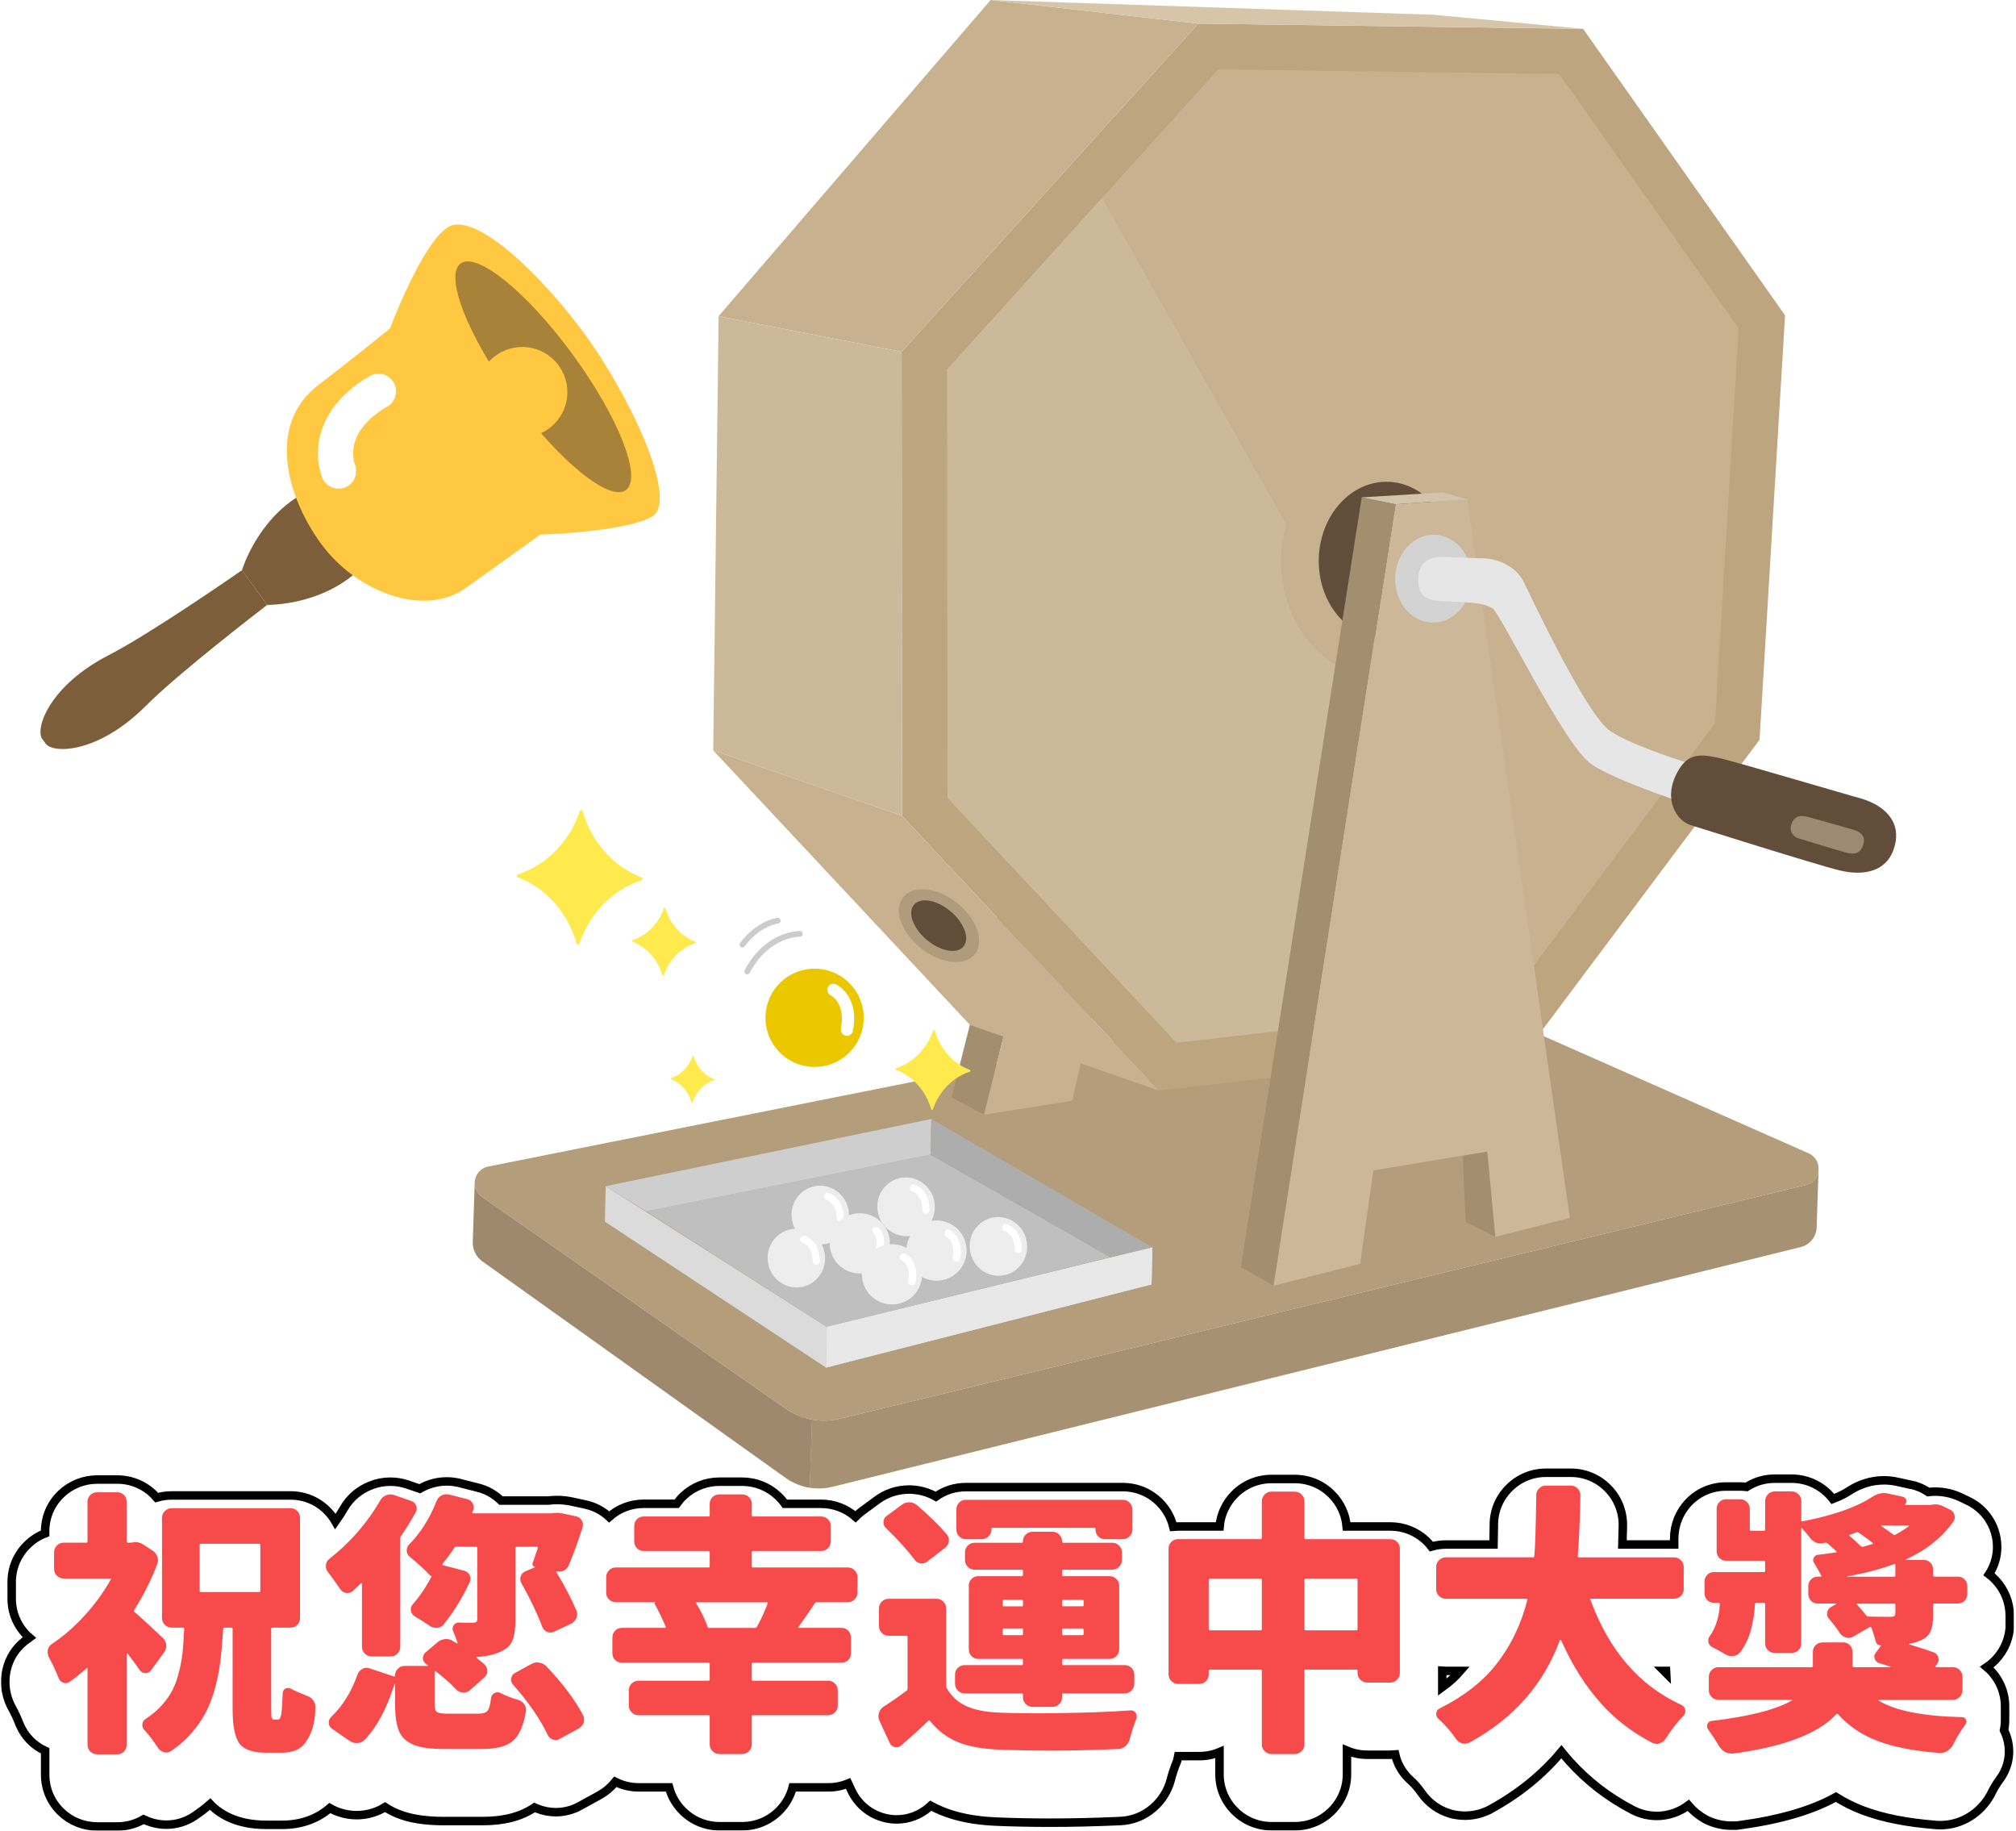 <svg width="706" height="641" viewBox="0 0 706 641" fill="none" xmlns="http://www.w3.org/2000/svg">
<g clip-path="url(#clip0_3238_1865)">
<path d="M632.387 414.88L294.067 496.73C287.527 498.31 280.627 497.01 275.107 493.17L168.757 419.01C164.507 416.05 165.887 409.44 170.967 408.42L489.507 344.86C494.257 343.91 499.177 344.46 503.597 346.41L633.367 403.78C638.507 406.05 637.837 413.55 632.377 414.87L632.387 414.88Z" fill="#B39D7B"/>
<path d="M636.827 409.91C636.547 412.15 635.027 414.24 632.377 414.88L294.057 496.73C290.847 497.51 287.537 497.59 284.357 497.01L283.557 520.86C286.197 521.29 288.927 521.19 291.577 520.53L630.657 436.59C633.817 435.81 636.077 433.02 636.187 429.76L636.847 409.89H636.817L636.827 409.91Z" fill="#A69172"/>
<path d="M282.597 496.61C281.357 496.28 280.137 495.86 278.957 495.33C278.837 495.28 278.727 495.23 278.607 495.17C278.407 495.08 278.217 494.98 278.017 494.89C277.857 494.81 277.697 494.73 277.527 494.64C277.367 494.55 277.197 494.47 277.037 494.38C276.837 494.27 276.637 494.15 276.437 494.03C276.317 493.96 276.187 493.88 276.067 493.81C275.737 493.61 275.417 493.4 275.107 493.17L168.757 419.01C168.577 418.89 168.417 418.76 168.257 418.62C168.217 418.59 168.177 418.55 168.137 418.52C167.987 418.38 167.847 418.25 167.717 418.1C167.587 417.95 167.457 417.8 167.347 417.64C167.317 417.6 167.297 417.56 167.267 417.53C167.157 417.37 167.057 417.21 166.967 417.05C166.877 416.88 166.797 416.71 166.717 416.53C166.697 416.49 166.687 416.45 166.667 416.42C166.597 416.25 166.537 416.07 166.477 415.89C166.427 415.71 166.387 415.52 166.347 415.34C166.347 415.3 166.337 415.27 166.327 415.23C166.297 415.05 166.267 414.86 166.257 414.68L166.227 414.66L165.557 434.79C165.467 437.5 166.737 440.07 168.947 441.64L275.107 517.42C277.657 519.24 280.567 520.41 283.587 520.9L284.387 497.05L282.617 496.65L282.597 496.61Z" fill="#9E896C"/>
<path d="M289.487 464.51L212.097 415.29L211.827 427.71L289.267 478.81L289.577 464.49L289.487 464.51Z" fill="#DBDBDB"/>
<path d="M289.577 464.49L289.267 478.81L403.267 449.68L403.577 436.69L289.577 464.49Z" fill="#DBDBDB"/>
<path d="M289.577 464.49L289.267 478.81L403.267 449.68L403.577 436.69L289.577 464.49Z" fill="#E8E8E8"/>
<path d="M388.857 440.15L325.897 404.25L226.237 424.1L289.487 464.51L388.857 440.15Z" fill="#BFBFBF"/>
<path d="M212.097 415.29L226.237 424.1L325.897 404.25L326.167 391.76L212.097 415.29Z" fill="#CECECE"/>
<path d="M326.167 391.76L325.897 404.25L388.857 440.15L403.577 436.69L326.167 391.76Z" fill="#ADADAD"/>
<path d="M412.327 119.15L400.747 115.67L333.257 384.21L344.607 390.26L412.327 119.15Z" fill="#A38E6D"/>
<path d="M423.727 347.75L423.807 377.74L450.387 373.54L437.517 119.73L412.327 119.15L344.607 390.26L375.497 385.38L383.357 350.72L423.727 347.75Z" fill="#C7B18E"/>
<path d="M523.677 433.02L513.327 427.83L512.227 404.59L520.867 403.15L523.677 433.02Z" fill="#A38E6D"/>
<path d="M423.807 377.74L413.737 373.66L414.987 348.39L423.727 347.75L423.807 377.74Z" stroke="black" stroke-width="0.53" stroke-miterlimit="10"/>
<path d="M554.417 10.11L419.637 8.27L315.737 123.18L315.887 285.63L405.847 381.8L535.337 367.01L616.187 259.02L625.127 110.41L554.417 10.11Z" fill="#BDA580"/>
<path d="M419.637 8.27L346.917 0L251.657 110.69L315.737 123.18L419.637 8.27Z" fill="#C7B18E"/>
<path d="M251.657 110.69L315.737 123.18L315.887 285.63L249.767 262.72L251.657 110.69Z" fill="#CCB999"/>
<path d="M315.887 285.63L405.847 381.8L339.727 358.89L249.767 262.72L315.887 285.63Z" fill="#C7B18E"/>
<path d="M346.917 0L502.267 5.18L554.417 10.11L419.637 8.27L346.917 0Z" fill="#D6C5A9"/>
<path d="M319.407 329.03C313.277 322.11 313.277 314.32 319.267 311.98C324.927 309.77 333.657 313.39 338.907 319.78C343.997 325.99 344.277 332.99 339.447 335.7C334.347 338.56 325.337 335.72 319.407 329.02V329.03Z" fill="#B09C7D"/>
<path d="M322.517 327.07C318.307 322.3 317.877 317 321.817 315.57C325.747 314.14 332.117 317.24 335.827 322.15C339.287 326.74 339.147 331.28 335.707 332.57C332.257 333.86 326.447 331.52 322.517 327.06V327.07Z" fill="#614D3A"/>
<path d="M600.577 253.3L608.897 115.02L546.077 25.91L426.617 24.28L385.977 69.22L537.437 337.64L600.577 253.3Z" fill="#C7B18E"/>
<path d="M385.977 69.22L331.657 129.3L331.797 279.34L411.997 365.07L526.717 351.97L537.437 337.64L385.977 69.22Z" fill="#CCB999"/>
<path d="M518.699 197.241C519.454 174.615 504.395 155.751 485.065 155.106C465.735 154.462 449.453 172.281 448.698 194.906C447.944 217.532 463.002 236.396 482.333 237.041C501.663 237.685 517.945 219.866 518.699 197.241Z" fill="#C7B18E"/>
<path d="M508.739 196.908C509.244 181.751 499.157 169.113 486.207 168.681C473.258 168.249 462.35 180.187 461.845 195.344C461.339 210.501 471.427 223.139 484.377 223.571C497.326 224.003 508.233 212.065 508.739 196.908Z" fill="#614D3A"/>
<path d="M488.717 176.54L476.867 174.13L434.557 443.59L446.007 450.14L488.717 176.54Z" fill="#A38E6D"/>
<path d="M476.867 174.13L505.257 172.39L513.857 174.83L488.717 176.54L476.867 174.13Z" fill="#D3C4AD"/>
<path d="M520.867 403.15L523.677 433.02L549.767 426.41L513.857 174.83L488.717 176.54L446.007 450.14L476.327 442.47L480.937 409.78L520.867 403.15Z" fill="#CCB899"/>
<path d="M492.417 202.28C492.627 195.87 497.087 190.81 502.367 190.99C507.647 191.17 511.757 196.51 511.547 202.92C511.337 209.33 506.877 214.39 501.597 214.21C496.317 214.03 492.207 208.69 492.417 202.28Z" fill="#ADADAD"/>
<path d="M515.326 203.047C515.61 194.552 509.857 187.466 502.477 187.22C495.097 186.974 488.885 193.661 488.601 202.156C488.318 210.651 494.071 217.737 501.451 217.983C508.831 218.229 515.043 211.542 515.326 203.047Z" fill="#D3D3D3"/>
<path d="M496.697 202.36C496.807 198.98 498.527 194.78 505.087 195C511.647 195.22 513.267 195.27 519.727 195.49C526.187 195.71 531.577 199.59 533.547 203.59C535.517 207.59 555.117 249.43 563.477 255.61C571.837 261.79 599.707 269.76 599.707 269.76L595.497 283.04C595.497 283.04 565.497 273.57 557.017 267.34C547.387 260.27 525.567 214.67 522.547 212.89C519.807 211.27 515.907 210.89 508.107 210.63C500.307 210.37 496.447 209.83 496.697 202.36Z" fill="#E6E6E6"/>
<path d="M587.447 270.29C591.127 263.55 595.467 263.87 602.697 265.54C608.287 266.83 649.017 278.9 651.687 279.53C661.947 282.63 666.197 289.47 662.967 297.89C660.387 304.61 653.417 306.95 644.167 304.72C636.247 302.81 594.437 289.62 592.007 288.86C587.347 287.4 582.117 280.05 587.447 270.28V270.29Z" fill="#614D3A"/>
<path d="M627.757 287.61C628.967 285.47 630.747 285.47 633.107 286.01C634.927 286.43 648.207 290.3 649.077 290.5C652.417 291.49 653.427 293.48 652.357 296.16C651.507 298.3 650.087 299.42 646.577 298.52C644.007 297.86 630.367 293.68 629.577 293.43C628.057 292.96 626.007 290.72 627.767 287.61H627.757Z" fill="#9E8973"/>
<path d="M297.002 368.934C303.955 362.455 304.339 351.565 297.86 344.611C291.38 337.657 280.49 337.273 273.536 343.753C266.582 350.233 266.198 361.123 272.678 368.076C279.158 375.03 290.048 375.414 297.002 368.934Z" fill="#EBC700"/>
<path d="M296.527 362.65C296.407 362.65 296.297 362.63 296.177 362.61C295.017 362.39 294.257 361.27 294.487 360.11C296.197 351.2 291.137 348.58 290.927 348.48C289.877 347.96 289.427 346.69 289.927 345.64C290.427 344.59 291.677 344.12 292.737 344.61C293.077 344.77 301.047 348.59 298.687 360.92C298.487 361.96 297.567 362.68 296.537 362.65H296.527Z" fill="white"/>
<path d="M280.107 326.95C280.107 326.95 268.837 326.67 261.657 340.13" stroke="#CCCCCC" stroke-width="2" stroke-linecap="round" stroke-linejoin="round"/>
<path d="M272.367 322.32C272.367 322.32 265.467 323.27 259.987 330.73" stroke="#CCCCCC" stroke-width="2" stroke-linecap="round" stroke-linejoin="round"/>
<path d="M327.207 420.69C328.227 426.28 324.627 431.61 319.157 432.61C313.697 433.61 308.437 429.89 307.417 424.3C306.397 418.71 309.997 413.38 315.467 412.38C320.927 411.38 326.187 415.1 327.207 420.69Z" fill="#EDEDED"/>
<path d="M324.527 424.84C324.457 424.85 324.387 424.86 324.317 424.86C323.627 424.86 323.057 424.3 323.047 423.6C322.947 418.18 319.737 417.26 319.597 417.22C318.937 417.04 318.527 416.35 318.687 415.68C318.847 415 319.497 414.58 320.167 414.74C320.377 414.79 325.407 416.08 325.547 423.57C325.557 424.2 325.117 424.73 324.527 424.84Z" fill="white"/>
<path d="M297.157 423.6C298.177 429.19 294.577 434.52 289.107 435.52C283.647 436.52 278.387 432.8 277.367 427.21C276.347 421.62 279.947 416.29 285.417 415.29C290.877 414.29 296.137 418.01 297.157 423.6Z" fill="#EDEDED"/>
<path d="M294.477 427.75C294.407 427.76 294.337 427.77 294.267 427.77C293.577 427.77 293.007 427.21 292.997 426.51C292.897 421.09 289.687 420.17 289.547 420.13C288.887 419.95 288.477 419.26 288.637 418.59C288.797 417.91 289.447 417.49 290.117 417.65C290.327 417.7 295.357 418.99 295.497 426.48C295.507 427.11 295.067 427.64 294.477 427.75Z" fill="white"/>
<path d="M288.777 438.67C289.797 444.26 286.197 449.59 280.727 450.59C275.267 451.59 270.007 447.87 268.987 442.28C267.967 436.69 271.567 431.36 277.037 430.36C282.497 429.36 287.757 433.08 288.777 438.67Z" fill="#EDEDED"/>
<path d="M286.097 442.81C286.027 442.82 285.957 442.83 285.887 442.83C285.197 442.83 284.627 442.27 284.617 441.57C284.517 436.15 281.307 435.23 281.167 435.19C280.507 435.01 280.097 434.32 280.257 433.65C280.417 432.97 281.067 432.55 281.737 432.71C281.947 432.76 286.977 434.05 287.117 441.54C287.127 442.17 286.687 442.7 286.097 442.81Z" fill="white"/>
<path d="M311.077 438.75C309.177 444.26 303.167 447.18 297.667 445.28C292.157 443.38 289.237 437.37 291.137 431.87C293.037 426.36 299.047 423.44 304.547 425.34C310.057 427.24 312.977 433.25 311.077 438.75Z" fill="#EDEDED"/>
<path d="M306.517 441.09C306.447 441.07 306.387 441.04 306.317 441C305.677 440.65 305.447 439.86 305.787 439.22C308.447 434.33 305.967 431.86 305.867 431.76C305.347 431.26 305.327 430.44 305.817 429.91C306.307 429.39 307.117 429.35 307.647 429.83C307.817 429.98 311.767 433.7 308.097 440.46C307.787 441.03 307.117 441.28 306.517 441.07V441.09Z" fill="white"/>
<path d="M359.537 434.57C360.557 440.16 356.957 445.49 351.487 446.49C346.027 447.49 340.767 443.77 339.747 438.18C338.727 432.59 342.327 427.26 347.797 426.26C353.257 425.26 358.517 428.98 359.537 434.57Z" fill="#EDEDED"/>
<path d="M356.857 438.71C356.787 438.72 356.717 438.73 356.647 438.73C355.957 438.73 355.387 438.17 355.377 437.47C355.277 432.05 352.067 431.13 351.927 431.09C351.267 430.91 350.857 430.22 351.017 429.55C351.177 428.87 351.837 428.45 352.497 428.61C352.707 428.66 357.737 429.95 357.877 437.44C357.887 438.07 357.447 438.6 356.857 438.71Z" fill="white"/>
<path d="M338.517 438.09C338.377 443.91 333.537 448.52 327.717 448.38C321.897 448.24 317.287 443.4 317.427 437.58C317.567 431.76 322.407 427.15 328.227 427.29C334.047 427.43 338.657 432.27 338.517 438.09Z" fill="#EDEDED"/>
<path d="M334.878 441.69C334.808 441.69 334.738 441.69 334.658 441.67C333.948 441.53 333.478 440.85 333.618 440.14C334.668 434.67 331.568 433.07 331.428 433.01C330.788 432.69 330.508 431.91 330.818 431.27C331.128 430.62 331.888 430.34 332.538 430.64C332.748 430.74 337.638 433.08 336.188 440.64C336.068 441.28 335.498 441.72 334.868 441.7L334.878 441.69Z" fill="white"/>
<path d="M312.609 456.709C318.434 456.591 323.061 451.773 322.943 445.947C322.825 440.122 318.007 435.495 312.182 435.613C306.356 435.731 301.729 440.549 301.847 446.374C301.965 452.2 306.783 456.826 312.609 456.709Z" fill="#EDEDED"/>
<path d="M319.327 450C319.257 450 319.187 450 319.107 449.98C318.397 449.84 317.927 449.16 318.067 448.45C319.117 442.98 316.017 441.38 315.877 441.32C315.237 441 314.957 440.22 315.267 439.58C315.577 438.93 316.337 438.65 316.987 438.95C317.197 439.05 322.087 441.39 320.637 448.95C320.517 449.59 319.947 450.03 319.317 450.01L319.327 450Z" fill="white"/>
<path d="M232.467 341.46C234.287 336.06 238.407 331.86 243.497 330.22C243.747 330.14 243.757 329.79 243.507 329.7C238.497 327.81 234.597 323.42 233.037 317.94C232.967 317.68 232.597 317.67 232.507 317.93C230.687 323.33 226.567 327.53 221.477 329.17C221.227 329.25 221.217 329.6 221.467 329.69C226.477 331.58 230.377 335.97 231.937 341.45C232.007 341.71 232.377 341.72 232.467 341.46Z" fill="#FFEA4D"/>
<path d="M242.517 385.91C243.767 382.19 246.607 379.31 250.107 378.18C250.277 378.12 250.287 377.88 250.107 377.82C246.667 376.52 243.977 373.5 242.907 369.73C242.857 369.55 242.607 369.54 242.547 369.73C241.297 373.45 238.457 376.33 234.957 377.46C234.787 377.52 234.777 377.76 234.957 377.82C238.397 379.12 241.087 382.14 242.157 385.91C242.207 386.09 242.457 386.1 242.517 385.91Z" fill="#FFEA4D"/>
<path d="M326.717 388.38C328.857 382.05 333.687 377.12 339.657 375.2C339.947 375.11 339.957 374.69 339.667 374.59C333.797 372.38 329.217 367.23 327.387 360.8C327.297 360.49 326.867 360.48 326.767 360.78C324.627 367.11 319.797 372.04 313.827 373.96C313.537 374.05 313.527 374.47 313.817 374.57C319.687 376.78 324.267 381.93 326.097 388.36C326.187 388.67 326.617 388.68 326.717 388.38Z" fill="#FFEA4D"/>
<path d="M202.947 330.31C206.537 319.68 214.637 311.42 224.657 308.2C225.147 308.04 225.167 307.35 224.687 307.17C214.837 303.46 207.147 294.82 204.087 284.03C203.937 283.51 203.217 283.5 203.047 284C199.457 294.63 191.357 302.89 181.337 306.11C180.847 306.27 180.827 306.96 181.307 307.14C191.157 310.85 198.847 319.49 201.907 330.28C202.057 330.8 202.777 330.81 202.947 330.31Z" fill="#FFEA4D"/>
<path d="M38.068 229.38C17.247 240.07 12.168 255.12 14.818 258.75L15.988 260.35C18.637 263.98 34.517 263.73 51.047 247.16C62.708 235.46 91.358 213.5 93.597 211.77C90.567 207.62 87.718 203.72 84.737 199.63C82.418 201.23 52.767 221.83 38.068 229.37V229.38Z" fill="#7C5E3A"/>
<path d="M84.737 199.64L93.587 211.77C93.587 211.77 108.987 212.12 121.827 202.74C134.667 193.37 147.327 178.24 140.767 169.26L139.597 167.66C133.037 158.67 114.777 166.13 101.937 175.5C89.097 184.87 84.737 199.65 84.737 199.65V199.64Z" fill="#7C5E3A"/>
<path d="M112.427 190.37C100.137 173.53 93.587 148.54 111.377 134.88C125.037 124.39 136.557 115.01 136.557 115.01C136.557 115.01 147.607 85.56 156.697 79.61C165.787 73.67 188.487 95 204.297 116.31C220.107 137.62 238.177 175.54 228.187 180.96C218.187 186.39 189.237 187.16 189.237 187.16C189.237 187.16 172.197 199.35 163.177 205.82C148.467 216.37 124.727 207.21 112.437 190.37H112.427Z" fill="#FFC840"/>
<path d="M124.317 162.72C124.097 162.09 123.917 161.45 123.757 160.81C123.877 161.33 123.997 161.85 124.127 162.37C123.757 160.78 123.587 159.16 123.627 157.54C123.617 158.07 123.597 158.59 123.587 159.12C123.637 157.47 123.897 155.83 124.357 154.24C124.207 154.75 124.067 155.25 123.917 155.76C124.447 153.96 125.217 152.25 126.167 150.63C125.897 151.09 125.617 151.54 125.347 152C126.607 149.9 128.167 148.02 129.927 146.32C129.527 146.7 129.127 147.08 128.727 147.47C130.957 145.34 133.477 143.54 136.157 142.01C136.867 141.53 137.397 140.92 137.767 140.18C138.237 139.53 138.527 138.79 138.617 137.98C138.847 136.48 138.467 134.59 137.507 133.39C136.507 132.14 135.107 131.11 133.477 130.93C132.947 130.92 132.427 130.9 131.897 130.89C130.787 131.01 129.787 131.39 128.887 132.05C126.507 133.41 124.257 134.97 122.217 136.8C120.057 138.74 118.007 140.81 116.387 143.22C114.917 145.4 113.597 147.74 112.787 150.25C112.317 151.69 111.887 153.17 111.647 154.67C111.407 156.14 111.367 157.61 111.357 159.1C111.327 161.81 111.907 164.56 112.787 167.11C113.297 168.6 114.667 169.96 116.097 170.58C117.457 171.17 119.367 171.29 120.747 170.7C122.237 170.06 123.617 168.95 124.217 167.39C124.807 165.86 124.877 164.3 124.337 162.74L124.317 162.72Z" fill="white"/>
<path d="M219.201 171.574C224.964 167.366 216.675 146.201 200.686 124.299C184.697 102.397 167.064 88.052 161.3 92.259C155.537 96.467 163.827 117.632 179.816 139.534C195.804 161.437 213.438 175.781 219.201 171.574Z" fill="#A88238"/>
<path d="M188.767 151.961C196.872 148.712 200.809 139.509 197.561 131.404C194.312 123.299 185.109 119.362 177.004 122.61C168.899 125.858 164.962 135.062 168.21 143.167C171.458 151.272 180.662 155.209 188.767 151.961Z" fill="#FFC840"/>
<g filter="url(#filter0_d_3238_1865)">
<path d="M703.807 558.13V555.3C703.807 550.63 702.027 546.17 698.767 542.74C698.077 542.01 697.337 541.35 696.547 540.76C699.337 536.51 700.127 531.29 698.707 526.29C697.297 521.34 693.837 517.26 689.197 515.07L686.477 513.76C683.697 512.48 680.747 511.83 677.717 511.83C676.917 511.83 676.107 511.88 675.277 511.98C674.027 511.13 672.647 510.44 671.177 509.95L670.427 509.7L664.597 508.43C663.007 508.06 661.387 507.87 659.777 507.87C655.357 507.87 651.097 509.21 647.237 511.79C646.077 512.54 644.367 513.45 641.867 514.41C641.387 513.8 640.877 513.21 640.317 512.65C636.867 509.2 632.287 507.3 627.397 507.3H621.447C617.937 507.3 614.567 508.31 611.667 510.18C610.907 510.08 610.137 510.04 609.357 510.04H604.447C599.427 510.04 594.767 512.03 591.337 515.64C588.087 519.05 586.297 523.55 586.297 528.29V530.34C586.297 530.34 586.257 530.34 586.237 530.34H568.157C568.217 528.28 568.277 526.1 568.327 523.79V523.48C568.327 518.6 566.427 514.01 562.997 510.58C559.547 507.13 554.997 505.23 550.177 505.23H541.307C536.487 505.23 531.927 507.13 528.497 510.57C525.077 513.99 523.177 518.49 523.147 523.27C523.117 525.95 523.077 528.29 523.037 530.35H506.377C504.627 530.35 502.907 530.6 501.277 531.08C500.727 530.37 500.137 529.69 499.477 529.06C496.067 525.82 491.607 524.03 486.927 524.03H471.597C471.227 519.76 469.387 515.81 466.337 512.76C462.897 509.31 458.307 507.41 453.417 507.41H445.297C440.417 507.41 435.827 509.31 432.387 512.75C429.327 515.81 427.487 519.76 427.107 524.03H412.527C411.977 524.03 411.417 524.06 410.877 524.11C410.087 520.91 408.467 517.97 406.077 515.58C402.637 512.14 398.057 510.25 393.177 510.25H338.237C334.407 510.25 330.777 511.41 327.747 513.57C325.217 512.15 322.387 511.31 319.427 511.13L318.877 511.1H318.417C314.247 511.1 310.277 512.42 307.057 514.85L301.747 518.76C300.967 519.33 300.267 519.96 299.607 520.63C296.267 517.71 292.027 516.1 287.547 516.1H274.867C274.187 515.13 273.397 514.22 272.517 513.38C269.107 510.14 264.617 508.35 259.877 508.35H251.947C247.207 508.35 242.717 510.14 239.297 513.39C238.427 514.22 237.647 515.13 236.967 516.09H225.417C220.887 516.09 216.647 517.72 213.337 520.68C211.017 518.53 208.157 517.02 204.947 516.33L200.137 515.29L199.637 515.19C198.077 514.91 196.527 514.77 195.027 514.77C194.027 514.77 193.027 514.83 192.047 514.96H175.447C173.167 512.71 170.307 511.13 167.077 510.37L160.507 508.7L160.087 508.62C158.817 508.37 157.617 508.26 156.417 508.26C153.317 508.26 150.237 509.05 147.497 510.55C147.337 510.64 147.177 510.73 147.017 510.82L142.567 509.29C140.687 508.67 138.707 508.35 136.687 508.35C134.317 508.35 132.017 508.79 129.847 509.66C125.797 511.22 122.497 514.06 120.337 517.84C119.447 519.37 118.487 520.86 117.467 522.29C116.747 521.04 115.887 519.85 114.857 518.77C111.417 515.16 106.757 513.17 101.747 513.17H60.117C58.307 513.17 56.547 513.43 54.867 513.93C54.557 513.57 54.237 513.22 53.897 512.88C50.487 509.48 45.927 507.6 41.057 507.6H34.067C29.327 507.6 24.847 509.38 21.397 512.65C17.797 516.09 15.807 520.74 15.807 525.75V526.45C13.447 527.36 11.277 528.75 9.437 530.6C5.997 534.04 4.097 538.6 4.097 543.41V549.36C4.097 554.18 5.997 558.73 9.447 562.18C9.727 562.46 10.007 562.73 10.307 562.98C10.267 563.01 10.227 563.04 10.187 563.06C6.147 565.66 3.367 569.61 2.317 574.24C2.007 575.59 1.847 576.99 1.847 578.43C1.847 581.09 2.407 583.7 3.517 586.18L3.777 586.76L4.077 587.31C5.077 589.12 5.977 591.03 6.737 592.99L6.857 593.29C8.597 597.47 11.747 600.72 15.817 602.57V610.91C15.817 615.92 17.797 620.57 21.437 624.04C24.847 627.28 29.337 629.06 34.077 629.06H41.067C44.367 629.06 47.517 628.2 50.287 626.58C51.257 627.05 52.277 627.43 53.337 627.74C54.957 628.2 56.607 628.43 58.267 628.43C61.757 628.43 65.157 627.39 68.097 625.43C70.037 624.13 71.877 622.73 73.587 621.23C77.107 624.91 83.137 628.49 93.277 628.49H98.847C105.397 628.49 111.157 626.4 115.497 622.62C118.357 624.24 121.577 625.1 124.897 625.1C125.297 625.1 125.707 625.09 126.137 625.06C129.257 624.86 132.247 623.9 134.847 622.29C136.157 623.14 137.567 623.89 139.087 624.52C143.377 626.3 148.687 627.17 155.317 627.17H169.007C176.477 627.17 182.457 625.61 187.197 622.41C187.517 622.56 187.837 622.69 188.167 622.82C190.237 623.64 192.427 624.06 194.687 624.06C197.627 624.06 200.577 623.29 203.207 621.82L210.077 618.04C212.207 616.82 214.017 615.26 215.487 613.43C217.997 614.69 220.777 615.37 223.667 615.37H234.317C235.117 618.45 236.737 621.29 239.067 623.62C242.507 627.07 247.097 628.97 251.987 628.97H259.917C264.797 628.97 269.387 627.07 272.837 623.62C275.167 621.29 276.787 618.45 277.587 615.37H290.127C292.527 615.37 294.857 614.9 297.017 614L298.177 616.5L298.367 616.89C300.717 621.59 304.997 624.96 310.107 626.14C311.407 626.44 312.727 626.59 314.037 626.59C318.187 626.59 322.197 625.07 325.357 622.31C325.557 622.14 325.757 621.97 325.947 621.8C327.177 622.47 328.447 623.08 329.747 623.61C335.067 625.79 341.247 627.02 348.667 627.35C354.657 627.61 361.097 627.74 367.817 627.74C375.427 627.74 383.587 627.55 392.067 627.17C396.417 627.06 400.617 625.41 403.927 622.51C406.897 619.92 408.997 616.55 410.007 612.76L410.047 612.6C410.517 610.77 411.117 608.92 411.837 607.1L412.207 606.17L412.447 605.2C412.507 604.94 412.537 604.68 412.587 604.43H420.017C422.487 604.43 424.867 603.95 427.067 603.02V610.81C427.067 615.63 428.967 620.18 432.407 623.62C435.847 627.07 440.437 628.97 445.327 628.97H453.447C458.337 628.97 462.917 627.07 466.367 623.62C469.807 620.18 471.707 615.62 471.707 610.81V602.51C473.937 603.46 476.357 603.95 478.847 603.95H486.967C487.517 603.95 488.067 603.92 488.607 603.87C489.317 607 490.877 609.87 493.207 612.18L493.497 612.46L493.797 612.73C495.237 614.02 496.547 615.51 497.707 617.18C500.237 620.84 503.797 623.41 508.007 624.61L508.597 624.78L509.197 624.9C510.467 625.15 511.757 625.28 513.037 625.28C515.687 625.28 518.277 624.72 520.757 623.63L521.317 623.38L521.857 623.09C531.807 617.67 540.137 610.91 546.807 602.89C547.767 604.09 548.757 605.25 549.767 606.37C555.917 613.22 563.337 618.93 571.827 623.33L572.027 623.43C574.607 624.72 577.377 625.37 580.267 625.37C582.167 625.37 584.087 625.05 585.967 624.43L586.317 624.31C588.117 623.67 589.767 622.77 591.257 621.66C592.837 623.53 594.717 625.11 596.867 626.34L597.477 626.69L598.117 626.98C600.747 628.17 603.537 628.77 606.417 628.77H608.067L609.047 628.64C623.217 626.74 634.437 623.48 642.947 618.76C645.847 620.59 648.967 622.14 652.297 623.41C659.227 626.05 667.647 627.73 678.047 628.54L678.287 628.56C678.697 628.59 679.107 628.6 679.517 628.6C683.187 628.6 686.767 627.56 689.907 625.59C692.827 623.75 695.187 621.29 696.907 618.28L697.147 617.85L697.367 617.41C698.217 615.67 699.197 614.04 700.237 612.65C703.787 607.92 704.547 601.82 702.227 596.3C702.097 595.99 701.957 595.69 701.807 595.39C702.047 594.2 702.167 592.98 702.167 591.74V587.02C702.167 582.2 700.267 577.65 696.827 574.21C696.487 573.87 696.147 573.55 695.787 573.25C696.877 572.52 697.897 571.66 698.837 570.68C702.077 567.27 703.867 562.81 703.867 558.14L703.807 558.13ZM505.077 580.31V574.53C505.507 574.56 505.937 574.59 506.367 574.59H511.407C509.677 576.61 507.547 578.52 505.077 580.31ZM583.377 574.59C583.377 574.85 583.377 575.11 583.397 575.37C583.127 575.11 582.837 574.87 582.577 574.59H583.377Z" fill="white"/>
<path d="M703.807 558.13V555.3C703.807 550.63 702.027 546.17 698.767 542.74C698.077 542.01 697.337 541.35 696.547 540.76C699.337 536.51 700.127 531.29 698.707 526.29C697.297 521.34 693.837 517.26 689.197 515.07L686.477 513.76C683.697 512.48 680.747 511.83 677.717 511.83C676.917 511.83 676.107 511.88 675.277 511.98C674.027 511.13 672.647 510.44 671.177 509.95L670.427 509.7L664.597 508.43C663.007 508.06 661.387 507.87 659.777 507.87C655.357 507.87 651.097 509.21 647.237 511.79C646.077 512.54 644.367 513.45 641.867 514.41C641.387 513.8 640.877 513.21 640.317 512.65C636.867 509.2 632.287 507.3 627.397 507.3H621.447C617.937 507.3 614.567 508.31 611.667 510.18C610.907 510.08 610.137 510.04 609.357 510.04H604.447C599.427 510.04 594.767 512.03 591.337 515.64C588.087 519.05 586.297 523.55 586.297 528.29V530.34C586.297 530.34 586.257 530.34 586.237 530.34H568.157C568.217 528.28 568.277 526.1 568.327 523.79V523.48C568.327 518.6 566.427 514.01 562.997 510.58C559.547 507.13 554.997 505.23 550.177 505.23H541.307C536.487 505.23 531.927 507.13 528.497 510.57C525.077 513.99 523.177 518.49 523.147 523.27C523.117 525.95 523.077 528.29 523.037 530.35H506.377C504.627 530.35 502.907 530.6 501.277 531.08C500.727 530.37 500.137 529.69 499.477 529.06C496.067 525.82 491.607 524.03 486.927 524.03H471.597C471.227 519.76 469.387 515.81 466.337 512.76C462.897 509.31 458.307 507.41 453.417 507.41H445.297C440.417 507.41 435.827 509.31 432.387 512.75C429.327 515.81 427.487 519.76 427.107 524.03H412.527C411.977 524.03 411.417 524.06 410.877 524.11C410.087 520.91 408.467 517.97 406.077 515.58C402.637 512.14 398.057 510.25 393.177 510.25H338.237C334.407 510.25 330.777 511.41 327.747 513.57C325.217 512.15 322.387 511.31 319.427 511.13L318.877 511.1H318.417C314.247 511.1 310.277 512.42 307.057 514.85L301.747 518.76C300.967 519.33 300.267 519.96 299.607 520.63C296.267 517.71 292.027 516.1 287.547 516.1H274.867C274.187 515.13 273.397 514.22 272.517 513.38C269.107 510.14 264.617 508.35 259.877 508.35H251.947C247.207 508.35 242.717 510.14 239.297 513.39C238.427 514.22 237.647 515.13 236.967 516.09H225.417C220.887 516.09 216.647 517.72 213.337 520.68C211.017 518.53 208.157 517.02 204.947 516.33L200.137 515.29L199.637 515.19C198.077 514.91 196.527 514.77 195.027 514.77C194.027 514.77 193.027 514.83 192.047 514.96H175.447C173.167 512.71 170.307 511.13 167.077 510.37L160.507 508.7L160.087 508.62C158.817 508.37 157.617 508.26 156.417 508.26C153.317 508.26 150.237 509.05 147.497 510.55C147.337 510.64 147.177 510.73 147.017 510.82L142.567 509.29C140.687 508.67 138.707 508.35 136.687 508.35C134.317 508.35 132.017 508.79 129.847 509.66C125.797 511.22 122.497 514.06 120.337 517.84C119.447 519.37 118.487 520.86 117.467 522.29C116.747 521.04 115.887 519.85 114.857 518.77C111.417 515.16 106.757 513.17 101.747 513.17H60.117C58.307 513.17 56.547 513.43 54.867 513.93C54.557 513.57 54.237 513.22 53.897 512.88C50.487 509.48 45.927 507.6 41.057 507.6H34.067C29.327 507.6 24.847 509.38 21.397 512.65C17.797 516.09 15.807 520.74 15.807 525.75V526.45C13.447 527.36 11.277 528.75 9.437 530.6C5.997 534.04 4.097 538.6 4.097 543.41V549.36C4.097 554.18 5.997 558.73 9.447 562.18C9.727 562.46 10.007 562.73 10.307 562.98C10.267 563.01 10.227 563.04 10.187 563.06C6.147 565.66 3.367 569.61 2.317 574.24C2.007 575.59 1.847 576.99 1.847 578.43C1.847 581.09 2.407 583.7 3.517 586.18L3.777 586.76L4.077 587.31C5.077 589.12 5.977 591.03 6.737 592.99L6.857 593.29C8.597 597.47 11.747 600.72 15.817 602.57V610.91C15.817 615.92 17.797 620.57 21.437 624.04C24.847 627.28 29.337 629.06 34.077 629.06H41.067C44.367 629.06 47.517 628.2 50.287 626.58C51.257 627.05 52.277 627.43 53.337 627.74C54.957 628.2 56.607 628.43 58.267 628.43C61.757 628.43 65.157 627.39 68.097 625.43C70.037 624.13 71.877 622.73 73.587 621.23C77.107 624.91 83.137 628.49 93.277 628.49H98.847C105.397 628.49 111.157 626.4 115.497 622.62C118.357 624.24 121.577 625.1 124.897 625.1C125.297 625.1 125.707 625.09 126.137 625.06C129.257 624.86 132.247 623.9 134.847 622.29C136.157 623.14 137.567 623.89 139.087 624.52C143.377 626.3 148.687 627.17 155.317 627.17H169.007C176.477 627.17 182.457 625.61 187.197 622.41C187.517 622.56 187.837 622.69 188.167 622.82C190.237 623.64 192.427 624.06 194.687 624.06C197.627 624.06 200.577 623.29 203.207 621.82L210.077 618.04C212.207 616.82 214.017 615.26 215.487 613.43C217.997 614.69 220.777 615.37 223.667 615.37H234.317C235.117 618.45 236.737 621.29 239.067 623.62C242.507 627.07 247.097 628.97 251.987 628.97H259.917C264.797 628.97 269.387 627.07 272.837 623.62C275.167 621.29 276.787 618.45 277.587 615.37H290.127C292.527 615.37 294.857 614.9 297.017 614L298.177 616.5L298.367 616.89C300.717 621.59 304.997 624.96 310.107 626.14C311.407 626.44 312.727 626.59 314.037 626.59C318.187 626.59 322.197 625.07 325.357 622.31C325.557 622.14 325.757 621.97 325.947 621.8C327.177 622.47 328.447 623.08 329.747 623.61C335.067 625.79 341.247 627.02 348.667 627.35C354.657 627.61 361.097 627.74 367.817 627.74C375.427 627.74 383.587 627.55 392.067 627.17C396.417 627.06 400.617 625.41 403.927 622.51C406.897 619.92 408.997 616.55 410.007 612.76L410.047 612.6C410.517 610.77 411.117 608.92 411.837 607.1L412.207 606.17L412.447 605.2C412.507 604.94 412.537 604.68 412.587 604.43H420.017C422.487 604.43 424.867 603.95 427.067 603.02V610.81C427.067 615.63 428.967 620.18 432.407 623.62C435.847 627.07 440.437 628.97 445.327 628.97H453.447C458.337 628.97 462.917 627.07 466.367 623.62C469.807 620.18 471.707 615.62 471.707 610.81V602.51C473.937 603.46 476.357 603.95 478.847 603.95H486.967C487.517 603.95 488.067 603.92 488.607 603.87C489.317 607 490.877 609.87 493.207 612.18L493.497 612.46L493.797 612.73C495.237 614.02 496.547 615.51 497.707 617.18C500.237 620.84 503.797 623.41 508.007 624.61L508.597 624.78L509.197 624.9C510.467 625.15 511.757 625.28 513.037 625.28C515.687 625.28 518.277 624.72 520.757 623.63L521.317 623.38L521.857 623.09C531.807 617.67 540.137 610.91 546.807 602.89C547.767 604.09 548.757 605.25 549.767 606.37C555.917 613.22 563.337 618.93 571.827 623.33L572.027 623.43C574.607 624.72 577.377 625.37 580.267 625.37C582.167 625.37 584.087 625.05 585.967 624.43L586.317 624.31C588.117 623.67 589.767 622.77 591.257 621.66C592.837 623.53 594.717 625.11 596.867 626.34L597.477 626.69L598.117 626.98C600.747 628.17 603.537 628.77 606.417 628.77H608.067L609.047 628.64C623.217 626.74 634.437 623.48 642.947 618.76C645.847 620.59 648.967 622.14 652.297 623.41C659.227 626.05 667.647 627.73 678.047 628.54L678.287 628.56C678.697 628.59 679.107 628.6 679.517 628.6C683.187 628.6 686.767 627.56 689.907 625.59C692.827 623.75 695.187 621.29 696.907 618.28L697.147 617.85L697.367 617.41C698.217 615.67 699.197 614.04 700.237 612.65C703.787 607.92 704.547 601.82 702.227 596.3C702.097 595.99 701.957 595.69 701.807 595.39C702.047 594.2 702.167 592.98 702.167 591.74V587.02C702.167 582.2 700.267 577.65 696.827 574.21C696.487 573.87 696.147 573.55 695.787 573.25C696.877 572.52 697.897 571.66 698.837 570.68C702.077 567.27 703.867 562.81 703.867 558.14L703.807 558.13ZM505.077 580.31V574.53C505.507 574.56 505.937 574.59 506.367 574.59H511.407C509.677 576.61 507.547 578.52 505.077 580.31ZM583.377 574.59C583.377 574.85 583.377 575.11 583.397 575.37C583.127 575.11 582.837 574.87 582.577 574.59H583.377Z" stroke="black" stroke-width="2.97" stroke-miterlimit="10"/>
</g>
<path d="M57.087 573.52C57.777 574.21 58.157 575.03 58.217 575.97C58.277 576.91 58.027 577.76 57.467 578.52L52.837 584.85C52.337 585.48 51.687 585.79 50.907 585.79C50.127 585.79 49.477 585.45 48.967 584.75C47.707 582.93 46.257 580.97 44.627 578.9C44.627 578.84 44.577 578.82 44.487 578.85C44.397 578.88 44.347 578.93 44.347 578.99V610.9C44.347 611.84 44.027 612.63 43.407 613.26C42.777 613.89 41.987 614.2 41.047 614.2H34.057C33.117 614.2 32.307 613.89 31.647 613.26C30.987 612.63 30.657 611.84 30.657 610.9V584.09C30.657 584.03 30.627 583.98 30.557 583.95C30.497 583.92 30.427 583.94 30.367 584C28.607 585.64 26.617 587.24 24.417 588.81C23.727 589.31 22.987 589.42 22.197 589.14C21.407 588.86 20.857 588.34 20.547 587.58C19.537 585 18.377 582.51 17.057 580.12C16.807 579.55 16.677 578.99 16.677 578.42C16.677 578.11 16.707 577.82 16.767 577.57C16.957 576.69 17.457 576 18.277 575.49C22.237 572.85 26.017 569.56 29.607 565.63C33.197 561.7 36.247 557.5 38.767 553.03C38.897 552.78 38.827 552.65 38.577 552.65H22.337C21.397 552.65 20.587 552.32 19.927 551.66C19.267 551 18.937 550.23 18.937 549.35V543.4C18.937 542.52 19.267 541.75 19.927 541.09C20.587 540.43 21.387 540.1 22.337 540.1H30.267C30.517 540.1 30.647 539.94 30.647 539.63V525.75C30.647 524.81 30.977 524.02 31.637 523.39C32.297 522.76 33.097 522.45 34.047 522.45H41.037C41.977 522.45 42.767 522.76 43.397 523.39C44.027 524.02 44.337 524.81 44.337 525.75V539.63C44.337 539.95 44.497 540.1 44.807 540.1H45.847C46.037 540.1 46.227 540.07 46.417 540.01C46.797 539.95 47.137 539.92 47.457 539.92C48.467 539.92 49.377 540.2 50.197 540.77L53.407 542.85C54.227 543.35 54.787 544.08 55.107 545.02C55.417 545.96 55.387 546.88 55.017 547.76C53.007 553.05 50.327 558.37 46.997 563.71C46.867 563.96 46.907 564.18 47.097 564.37C49.807 566.7 53.137 569.75 57.107 573.53L57.087 573.52ZM95.977 602.03H97.397C97.897 602.03 98.257 601.43 98.487 600.24C98.707 599.04 98.877 596.56 99.007 592.78C99.007 592.02 99.337 591.49 99.997 591.17C100.657 590.86 101.307 590.89 101.937 591.26C103.507 592.08 105.367 592.9 107.507 593.72C108.447 594.03 109.207 594.6 109.777 595.42C110.217 596.11 110.437 596.84 110.437 597.59C110.437 602.88 109.237 607.09 106.847 610.24C105.147 612.51 102.467 613.64 98.827 613.64H93.257C88.537 613.64 85.387 612.55 83.817 610.38C82.247 608.21 81.457 604.23 81.457 598.44V570.31C81.457 570 81.297 569.84 80.987 569.84H78.537C78.287 569.84 78.157 570 78.157 570.31C77.907 574.34 77.607 577.88 77.257 580.93C76.907 583.98 76.317 587.15 75.467 590.42C74.617 593.69 73.547 596.6 72.257 599.15C70.967 601.7 69.287 604.19 67.207 606.61C65.127 609.03 62.677 611.19 59.847 613.08C59.097 613.58 58.277 613.71 57.397 613.46C56.517 613.21 55.827 612.7 55.317 611.95C53.867 609.68 52.297 607.61 50.597 605.72C50.097 605.22 49.847 604.62 49.847 603.93C49.847 602.99 50.257 602.26 51.077 601.76C53.277 600.31 55.167 598.71 56.737 596.95C58.307 595.19 59.557 593.39 60.467 591.57C61.377 589.75 62.137 587.6 62.737 585.15C63.337 582.7 63.747 580.37 63.967 578.16C64.187 575.96 64.357 573.35 64.487 570.32C64.487 570.01 64.357 569.85 64.107 569.85H60.137C59.197 569.85 58.387 569.52 57.727 568.86C57.067 568.2 56.737 567.43 56.737 566.55V531.34C56.737 530.46 57.067 529.69 57.727 529.03C58.387 528.37 59.187 528.04 60.137 528.04H101.767C102.707 528.04 103.497 528.37 104.127 529.03C104.757 529.69 105.067 530.46 105.067 531.34V566.55C105.067 567.43 104.747 568.2 104.127 568.86C103.497 569.52 102.707 569.85 101.767 569.85H95.347C95.097 569.85 94.967 570.01 94.967 570.32V598.27C94.967 599.97 95.027 601.02 95.157 601.43C95.287 601.84 95.567 602.04 96.007 602.04L95.977 602.03ZM70.297 540.48C70.047 540.48 69.917 540.61 69.917 540.86V557C69.917 557.25 70.047 557.38 70.297 557.38H90.787C91.037 557.38 91.167 557.26 91.167 557V540.86C91.167 540.61 91.037 540.48 90.787 540.48H70.297Z" fill="#F74B4B"/>
<path d="M130.057 579.94C129.177 579.94 128.407 579.61 127.747 578.95C127.087 578.29 126.757 577.49 126.757 576.54V554.45C126.757 554.39 126.727 554.34 126.667 554.31C126.607 554.28 126.537 554.26 126.477 554.26C125.537 555.2 124.527 556.15 123.457 557.09C122.767 557.66 121.997 557.86 121.147 557.7C120.297 557.54 119.617 557.09 119.117 556.33C117.667 554.19 116.217 552.18 114.777 550.29C114.337 549.72 114.117 549.06 114.117 548.31C114.117 547.24 114.527 546.39 115.347 545.76C122.647 540.03 128.597 533.2 133.187 525.27C133.687 524.39 134.387 523.79 135.267 523.48C135.707 523.29 136.177 523.2 136.687 523.2C137.127 523.2 137.537 523.26 137.917 523.39L143.957 525.47C144.837 525.79 145.437 526.35 145.747 527.17C146.057 527.99 145.997 528.77 145.557 529.53C144.167 532.05 142.477 534.79 140.457 537.74C140.267 537.93 140.177 538.18 140.177 538.49V576.54C140.177 577.48 139.847 578.29 139.187 578.95C138.527 579.61 137.757 579.94 136.877 579.94H130.077H130.057ZM157.057 599.96H167.727C169.177 599.96 170.177 599.61 170.747 598.92C171.317 598.23 171.717 596.72 171.977 594.39C172.107 593.64 172.497 593.08 173.157 592.74C173.817 592.39 174.497 592.38 175.187 592.69C177.007 593.63 179.087 594.45 181.417 595.14C182.357 595.39 183.097 595.91 183.637 596.7C184.167 597.49 184.347 598.35 184.157 599.3C183.277 604.34 181.737 607.76 179.527 609.59C177.327 611.41 173.797 612.33 168.957 612.33H155.267C150.667 612.33 147.167 611.83 144.737 610.82C142.317 609.81 140.647 608.24 139.737 606.1C138.827 603.96 138.367 600.88 138.367 596.85V589.67C138.367 589.61 138.347 589.58 138.317 589.58H138.177C135.407 598.27 131.917 604.78 127.697 609.12C127.007 609.81 126.157 610.19 125.147 610.25C124.137 610.31 123.227 610.06 122.407 609.49L116.267 605.24C115.517 604.74 115.137 604.01 115.137 603.07C115.137 602.32 115.417 601.65 115.987 601.09C120.017 597.25 123.097 592.28 125.237 586.17C125.547 585.35 126.117 584.72 126.937 584.28C127.757 583.84 128.577 583.78 129.387 584.09L137.887 586.92C138.197 587.05 138.357 586.95 138.357 586.64V586.55C138.357 585.61 138.687 584.82 139.347 584.19C140.007 583.56 140.777 583.25 141.657 583.25H149.677C149.737 583.25 149.787 583.22 149.817 583.16C149.847 583.1 149.827 583.04 149.767 582.97C149.577 582.84 149.387 582.72 149.197 582.59C148.507 582.09 148.137 581.43 148.107 580.61C148.077 579.79 148.377 579.1 149.007 578.53L153.257 574.94C154.007 574.31 154.897 573.95 155.897 573.85C156.907 573.76 157.817 573.99 158.637 574.56C158.947 574.75 159.387 575 159.957 575.32C160.017 575.38 160.087 575.4 160.147 575.37C160.207 575.34 160.237 575.26 160.237 575.14C159.797 573.82 159.257 572.43 158.637 570.99C158.387 570.3 158.467 569.64 158.877 569.01C159.287 568.38 159.867 568.07 160.627 568.07C162.077 568.13 163.747 568.16 165.627 568.16C166.197 568.1 166.587 567.99 166.807 567.83C167.027 567.67 167.137 567.34 167.137 566.84V542.01C167.137 541.7 166.977 541.54 166.667 541.54H159.677C159.427 541.54 159.237 541.67 159.107 541.92C157.717 544 156.337 545.86 154.957 547.49C154.767 547.74 154.797 547.9 155.047 547.96L162.597 549.94C163.477 550.19 164.107 550.71 164.487 551.5C164.867 552.29 164.867 553.09 164.487 553.91C162.037 559.26 159.007 564.17 155.427 568.64C154.857 569.39 154.107 569.82 153.157 569.91C152.217 570.01 151.367 569.8 150.607 569.3C148.967 568.17 147.147 567 145.127 565.81C144.437 565.37 144.027 564.73 143.897 563.88C143.767 563.03 143.987 562.29 144.557 561.66C147.077 558.83 149.307 555.49 151.257 551.65C151.067 551.84 150.877 551.84 150.687 551.65C148.797 549.64 146.407 547.43 143.517 545.04C142.827 544.54 142.467 543.84 142.427 542.96C142.397 542.08 142.667 541.36 143.227 540.79C147.257 536.7 150.467 531.63 152.857 525.59C153.167 524.71 153.737 524.05 154.557 523.61C155.127 523.3 155.717 523.14 156.347 523.14C156.597 523.14 156.877 523.17 157.197 523.23L163.527 524.84C164.407 525.03 165.067 525.52 165.507 526.3C165.947 527.09 166.007 527.92 165.697 528.8C165.637 529.05 165.537 529.27 165.417 529.46C165.287 529.71 165.387 529.84 165.697 529.84H193.167C193.737 529.72 194.327 529.65 194.957 529.65C195.587 529.65 196.247 529.71 196.937 529.84L201.747 530.88C202.627 531.07 203.287 531.54 203.727 532.3C204.167 533.05 204.257 533.87 204.007 534.75C202.557 539.35 200.957 543.75 199.197 547.97C198.877 548.79 198.327 549.4 197.547 549.81C196.757 550.22 195.927 550.33 195.047 550.14C194.987 550.14 194.917 550.17 194.857 550.23C194.797 550.29 194.797 550.36 194.857 550.42C197.747 555.2 200.077 559.67 201.847 563.83C202.227 564.71 202.227 565.59 201.847 566.47C201.467 567.35 200.867 568.01 200.057 568.45L194.017 571.28C193.197 571.66 192.377 571.67 191.567 571.33C190.747 570.98 190.177 570.37 189.867 569.49C188.107 564.83 185.677 559.77 182.597 554.29C182.157 553.53 182.077 552.73 182.357 551.88C182.637 551.03 183.187 550.45 184.007 550.13L187.307 548.71C187.367 548.71 187.407 548.69 187.407 548.66C187.407 548.63 187.377 548.61 187.307 548.61C186.987 548.55 186.757 548.38 186.597 548.09C186.437 547.81 186.427 547.51 186.547 547.19C187.237 545.24 187.837 543.51 188.337 542C188.397 541.69 188.307 541.53 188.057 541.53H180.977C180.657 541.53 180.507 541.69 180.507 542V567.11C180.507 570.2 180.177 572.57 179.517 574.24C178.857 575.91 177.587 577.18 175.697 578.06C173.557 579.19 170.657 579.89 167.007 580.14C166.947 580.14 166.897 580.17 166.867 580.23C166.837 580.29 166.847 580.36 166.917 580.42C167.987 581.3 168.927 582.09 169.747 582.78C170.377 583.47 170.677 584.28 170.647 585.19C170.617 586.1 170.227 586.84 169.467 587.41L164.467 591.85C163.777 592.42 162.987 592.67 162.107 592.61C161.227 592.55 160.437 592.17 159.747 591.48C157.797 589.4 155.407 587.29 152.577 585.15C152.327 584.96 152.197 585.02 152.197 585.34V596.67C152.197 598.12 152.477 599.03 153.047 599.41C153.617 599.79 154.937 599.98 157.007 599.98L157.057 599.96ZM179.627 589.76C179.187 589.26 178.967 588.66 178.967 587.97C178.967 587.85 178.997 587.69 179.057 587.5C179.187 586.68 179.627 586.08 180.377 585.71L186.037 582.6C186.727 582.22 187.417 582.03 188.117 582.03C188.367 582.03 188.617 582.06 188.867 582.12C189.807 582.25 190.627 582.66 191.317 583.35C197.107 589.46 201.387 595.15 204.157 600.44C204.407 600.94 204.537 601.48 204.537 602.04C204.537 602.36 204.507 602.7 204.447 603.08C204.127 603.96 203.537 604.65 202.657 605.16L195.957 608.84C195.517 609.09 195.077 609.22 194.637 609.22C194.257 609.22 193.917 609.16 193.597 609.03C192.777 608.71 192.177 608.18 191.807 607.42C189.097 601.76 185.037 595.87 179.627 589.77V589.76Z" fill="#F74B4B"/>
<path d="M300.277 557.66C300.277 558.54 299.947 559.31 299.287 559.97C298.627 560.63 297.827 560.96 296.877 560.96H286.017C285.697 560.96 285.477 561.09 285.357 561.34C283.337 564.36 281.427 567.13 279.597 569.65C279.467 569.84 279.537 569.93 279.787 569.93H294.707C295.647 569.93 296.437 570.26 297.067 570.92C297.697 571.58 298.007 572.38 298.007 573.33V578.81C298.007 579.75 297.687 580.54 297.067 581.17C296.437 581.8 295.647 582.11 294.707 582.11H263.647C263.397 582.11 263.267 582.27 263.267 582.58V587.96C263.267 588.28 263.397 588.43 263.647 588.43H290.077C290.957 588.43 291.727 588.76 292.387 589.42C293.047 590.08 293.377 590.85 293.377 591.73V597.11C293.377 598.05 293.047 598.86 292.387 599.52C291.727 600.18 290.957 600.51 290.077 600.51H263.647C263.397 600.51 263.267 600.64 263.267 600.89V610.8C263.267 611.68 262.937 612.45 262.277 613.11C261.617 613.77 260.817 614.1 259.867 614.1H251.937C250.997 614.1 250.187 613.77 249.527 613.11C248.867 612.45 248.537 611.68 248.537 610.8V600.89C248.537 600.64 248.407 600.51 248.157 600.51H223.607C222.667 600.51 221.857 600.18 221.197 599.52C220.537 598.86 220.207 598.06 220.207 597.11V591.73C220.207 590.85 220.537 590.08 221.197 589.42C221.857 588.76 222.657 588.43 223.607 588.43H248.157C248.407 588.43 248.537 588.27 248.537 587.96V582.58C248.537 582.27 248.407 582.11 248.157 582.11H217.757C216.817 582.11 216.027 581.8 215.397 581.17C214.767 580.54 214.457 579.75 214.457 578.81V573.33C214.457 572.39 214.767 571.58 215.397 570.92C216.027 570.26 216.817 569.93 217.757 569.93H232.867C233.117 569.93 233.217 569.81 233.147 569.55C232.017 566.91 230.757 564.29 229.367 561.71C229.117 561.33 229.207 561.08 229.647 560.96H215.677C214.737 560.96 213.927 560.63 213.267 559.97C212.607 559.31 212.277 558.54 212.277 557.66V552.18C212.277 551.24 212.607 550.43 213.267 549.77C213.927 549.11 214.727 548.78 215.677 548.78H248.157C248.407 548.78 248.537 548.65 248.537 548.4V543.4C248.537 543.15 248.407 543.02 248.157 543.02H225.407C224.467 543.02 223.677 542.69 223.047 542.03C222.417 541.37 222.107 540.57 222.107 539.62V534.24C222.107 533.3 222.417 532.51 223.047 531.88C223.677 531.25 224.467 530.94 225.407 530.94H248.157C248.407 530.94 248.537 530.78 248.537 530.47V526.5C248.537 525.56 248.867 524.77 249.527 524.14C250.187 523.51 250.987 523.2 251.937 523.2H259.867C260.807 523.2 261.617 523.52 262.277 524.14C262.937 524.77 263.267 525.56 263.267 526.5V530.47C263.267 530.79 263.397 530.94 263.647 530.94H287.537C288.477 530.94 289.287 531.26 289.947 531.88C290.607 532.51 290.937 533.3 290.937 534.24V539.62C290.937 540.56 290.607 541.37 289.947 542.03C289.287 542.69 288.487 543.02 287.537 543.02H263.647C263.397 543.02 263.267 543.15 263.267 543.4V548.4C263.267 548.65 263.397 548.78 263.647 548.78H296.877C297.817 548.78 298.627 549.11 299.287 549.77C299.947 550.43 300.277 551.23 300.277 552.18V557.66ZM247.787 569.56C247.847 569.81 248.007 569.94 248.257 569.94H264.497C264.747 569.94 264.937 569.82 265.067 569.56C266.387 567.23 267.647 564.49 268.847 561.35C268.907 561.1 268.817 560.97 268.567 560.97H244.017C243.767 560.97 243.697 561.1 243.827 561.35C245.647 564.37 246.977 567.11 247.787 569.56Z" fill="#F74B4B"/>
<path d="M327.937 559.74C328.877 559.74 329.687 560.07 330.347 560.73C331.007 561.39 331.337 562.16 331.337 563.04V590.23C331.337 590.54 331.397 590.8 331.527 590.98C333.097 593.81 335.347 595.91 338.277 597.26C341.207 598.61 344.937 599.38 349.467 599.57C353.177 599.76 357.837 599.85 363.437 599.85C365.957 599.85 368.627 599.82 371.457 599.76C380.767 599.64 388.927 599.32 395.907 598.82C396.667 598.76 397.257 599.04 397.697 599.67C397.947 600.05 398.077 600.46 398.077 600.9C398.077 601.15 398.047 601.4 397.987 601.66C397.047 604.05 396.257 606.47 395.627 608.93C395.377 609.87 394.867 610.68 394.117 611.34C393.357 612 392.517 612.33 391.567 612.33C383.197 612.71 375.267 612.9 367.777 612.9C361.227 612.9 355.067 612.77 349.277 612.52C343.677 612.27 339.037 611.39 335.347 609.88C331.667 608.37 328.437 605.92 325.667 602.52C325.477 602.27 325.287 602.24 325.097 602.43C322.267 605.2 319.087 608.09 315.557 611.12C314.927 611.69 314.207 611.87 313.387 611.69C312.567 611.5 311.967 611.03 311.597 610.27L307.917 602.34C307.727 601.84 307.637 601.3 307.637 600.73C307.637 600.42 307.697 600.07 307.827 599.69C308.077 598.75 308.617 598.02 309.427 597.52C312.007 595.88 314.717 594 317.547 591.86C317.737 591.74 317.827 591.51 317.827 591.2V573.07C317.827 572.82 317.697 572.69 317.447 572.69H311.117C310.237 572.69 309.467 572.36 308.807 571.7C308.147 571.04 307.817 570.24 307.817 569.29V563.06C307.817 562.18 308.147 561.41 308.807 560.75C309.467 560.09 310.237 559.76 311.117 559.76H327.917L327.937 559.74ZM331.617 537.27C332.187 537.96 332.407 538.77 332.277 539.68C332.147 540.59 331.707 541.33 330.957 541.9L324.727 546.72C323.977 547.29 323.157 547.49 322.277 547.33C321.397 547.17 320.707 546.72 320.197 545.96C317.807 542.75 314.497 539.1 310.287 535.01C309.657 534.44 309.357 533.72 309.387 532.84C309.417 531.96 309.777 531.27 310.477 530.76L315.857 526.8C316.607 526.23 317.457 525.95 318.407 525.95H318.507C319.517 526.01 320.397 526.36 321.147 526.99C325.427 530.64 328.917 534.07 331.627 537.28L331.617 537.27ZM361.637 597.6C360.697 597.6 359.887 597.27 359.227 596.61C358.567 595.95 358.237 595.18 358.237 594.3V593.26C358.237 593.01 358.107 592.88 357.857 592.88H337.847C336.907 592.88 336.097 592.55 335.437 591.89C334.777 591.23 334.447 590.43 334.447 589.48V586.27C334.447 585.33 334.777 584.54 335.437 583.91C336.097 583.28 336.897 582.97 337.847 582.97H357.857C358.107 582.97 358.237 582.81 358.237 582.5V581.18C358.237 580.93 358.107 580.8 357.857 580.8H342.567C341.627 580.8 340.837 580.47 340.207 579.81C339.577 579.15 339.267 578.35 339.267 577.4V555.12C339.267 554.24 339.577 553.47 340.207 552.81C340.837 552.15 341.627 551.82 342.567 551.82H357.857C358.107 551.82 358.237 551.66 358.237 551.35V550.03C358.237 549.72 358.107 549.56 357.857 549.56H341.337C340.397 549.56 339.587 549.23 338.927 548.57C338.267 547.91 337.937 547.14 337.937 546.26V543.43C337.937 542.55 338.267 541.78 338.927 541.12C339.587 540.46 340.387 540.13 341.337 540.13H357.857C358.107 540.13 358.237 539.97 358.237 539.66V539.57C358.237 538.69 358.567 537.92 359.227 537.26C359.887 536.6 360.687 536.27 361.637 536.27H368.527C369.467 536.27 370.277 536.6 370.937 537.26C371.597 537.92 371.927 538.69 371.927 539.57V539.66C371.927 539.98 372.057 540.13 372.307 540.13H389.487C390.427 540.13 391.237 540.46 391.897 541.12C392.557 541.78 392.887 542.55 392.887 543.43V546.26C392.887 547.14 392.557 547.91 391.897 548.57C391.237 549.23 390.437 549.56 389.487 549.56H372.307C372.057 549.56 371.927 549.72 371.927 550.03V551.35C371.927 551.67 372.057 551.82 372.307 551.82H388.547C389.487 551.82 390.297 552.15 390.957 552.81C391.617 553.47 391.947 554.24 391.947 555.12V577.4C391.947 578.34 391.617 579.15 390.957 579.81C390.297 580.47 389.497 580.8 388.547 580.8H372.307C372.057 580.8 371.927 580.93 371.927 581.18V582.5C371.927 582.82 372.057 582.97 372.307 582.97H393.927C394.807 582.97 395.577 583.29 396.237 583.91C396.897 584.54 397.227 585.33 397.227 586.27V589.48C397.227 590.42 396.897 591.23 396.237 591.89C395.577 592.55 394.807 592.88 393.927 592.88H372.307C372.057 592.88 371.927 593.01 371.927 593.26V594.3C371.927 595.18 371.597 595.95 370.937 596.61C370.277 597.27 369.477 597.6 368.527 597.6H361.637ZM347.577 534.91C347.327 534.91 347.197 535.04 347.197 535.29V535.48C347.197 536.42 346.867 537.23 346.207 537.89C345.547 538.55 344.747 538.88 343.797 538.88H338.227C337.287 538.88 336.497 538.55 335.867 537.89C335.237 537.23 334.927 536.43 334.927 535.48V528.49C334.927 527.55 335.237 526.74 335.867 526.08C336.497 525.42 337.287 525.09 338.227 525.09H393.167C394.107 525.09 394.917 525.42 395.577 526.08C396.237 526.74 396.567 527.54 396.567 528.49V535.48C396.567 536.42 396.237 537.23 395.577 537.89C394.917 538.55 394.117 538.88 393.167 538.88H386.937C385.997 538.88 385.207 538.55 384.577 537.89C383.947 537.23 383.637 536.43 383.637 535.48V535.29C383.637 535.04 383.477 534.91 383.167 534.91H347.577ZM351.537 560.12C351.287 560.12 351.157 560.25 351.157 560.5V562.01C351.157 562.26 351.287 562.39 351.537 562.39H357.867C358.117 562.39 358.247 562.27 358.247 562.01V560.5C358.247 560.25 358.117 560.12 357.867 560.12H351.537ZM351.157 572.01C351.157 572.33 351.287 572.48 351.537 572.48H357.867C358.117 572.48 358.247 572.32 358.247 572.01V570.59C358.247 570.28 358.117 570.12 357.867 570.12H351.537C351.287 570.12 351.157 570.28 351.157 570.59V572.01ZM379.487 560.49C379.487 560.24 379.327 560.11 379.017 560.11H372.317C372.067 560.11 371.937 560.24 371.937 560.49V562C371.937 562.25 372.067 562.38 372.317 562.38H379.017C379.327 562.38 379.487 562.26 379.487 562V560.49ZM379.007 572.48C379.317 572.48 379.477 572.32 379.477 572.01V570.59C379.477 570.28 379.317 570.12 379.007 570.12H372.307C372.057 570.12 371.927 570.28 371.927 570.59V572.01C371.927 572.33 372.057 572.48 372.307 572.48H379.007Z" fill="#F74B4B"/>
<path d="M456.807 538.4C456.807 538.72 456.937 538.87 457.187 538.87H486.927C487.807 538.87 488.577 539.18 489.237 539.81C489.897 540.44 490.227 541.23 490.227 542.17V585.78C490.227 586.66 489.897 587.43 489.237 588.09C488.577 588.75 487.807 589.08 486.927 589.08H478.807C477.867 589.08 477.057 588.75 476.397 588.09C475.737 587.43 475.407 586.66 475.407 585.78V584.93C475.407 584.68 475.277 584.55 475.027 584.55H457.187C456.937 584.55 456.807 584.68 456.807 584.93V610.8C456.807 611.68 456.477 612.45 455.817 613.11C455.157 613.77 454.357 614.1 453.407 614.1H445.287C444.347 614.1 443.537 613.77 442.877 613.11C442.217 612.45 441.887 611.68 441.887 610.8V584.93C441.887 584.68 441.757 584.55 441.507 584.55H423.757C423.437 584.55 423.287 584.68 423.287 584.93V586.25C423.287 587.13 422.967 587.9 422.347 588.56C421.717 589.22 420.927 589.55 419.987 589.55H412.527C411.647 589.55 410.877 589.22 410.217 588.56C409.557 587.9 409.227 587.13 409.227 586.25V542.16C409.227 541.22 409.557 540.43 410.217 539.8C410.877 539.17 411.647 538.86 412.527 538.86H441.507C441.757 538.86 441.887 538.7 441.887 538.39V525.64C441.887 524.7 442.217 523.89 442.877 523.23C443.537 522.57 444.337 522.24 445.287 522.24H453.407C454.347 522.24 455.157 522.57 455.817 523.23C456.477 523.89 456.807 524.69 456.807 525.64V538.39V538.4ZM423.287 570.31C423.287 570.63 423.447 570.78 423.757 570.78H441.507C441.757 570.78 441.887 570.62 441.887 570.31V553.13C441.887 552.82 441.757 552.66 441.507 552.66H423.757C423.437 552.66 423.287 552.82 423.287 553.13V570.31ZM456.807 570.31C456.807 570.63 456.937 570.78 457.187 570.78H475.027C475.277 570.78 475.407 570.62 475.407 570.31V553.13C475.407 552.82 475.277 552.66 475.027 552.66H457.187C456.937 552.66 456.807 552.82 456.807 553.13V570.31Z" fill="#F74B4B"/>
<path d="M589.637 556.44C589.637 557.32 589.307 558.09 588.647 558.75C587.987 559.41 587.187 559.74 586.237 559.74H557.157C556.907 559.74 556.837 559.87 556.967 560.12C563.517 577.93 574.147 590.2 588.877 596.94C589.757 597.38 590.197 598.1 590.197 599.11C590.197 599.68 590.007 600.18 589.627 600.62C587.357 602.95 585.247 605.65 583.297 608.74C582.797 609.5 582.097 610.03 581.217 610.35C580.837 610.47 580.497 610.54 580.177 610.54C579.607 610.54 579.077 610.41 578.577 610.16C571.657 606.57 565.707 602.01 560.737 596.47C555.197 590.3 550.507 582.88 546.667 574.19C546.607 574.13 546.537 574.1 546.477 574.1C546.417 574.1 546.347 574.13 546.287 574.19C540.557 589.74 530.017 601.69 514.657 610.07C514.087 610.32 513.527 610.45 512.957 610.45C512.637 610.45 512.327 610.42 512.017 610.36C511.137 610.11 510.417 609.57 509.847 608.75C508.017 606.11 505.947 603.75 503.617 601.67C503.177 601.23 502.957 600.7 502.957 600.07C502.957 599.19 503.337 598.56 504.087 598.18C512.517 593.96 519.097 588.87 523.817 582.89C529.037 576.28 532.727 568.7 534.867 560.14C534.927 559.89 534.807 559.76 534.487 559.76H506.357C505.417 559.76 504.607 559.43 503.947 558.77C503.287 558.11 502.957 557.34 502.957 556.46V548.53C502.957 547.65 503.287 546.88 503.947 546.22C504.607 545.56 505.407 545.23 506.357 545.23H536.947C537.197 545.23 537.327 545.07 537.327 544.76C537.637 541.24 537.857 534.12 537.987 523.42C537.987 522.54 538.317 521.77 538.977 521.11C539.637 520.45 540.407 520.12 541.287 520.12H550.157C551.037 520.12 551.807 520.45 552.467 521.11C553.127 521.77 553.457 522.57 553.457 523.52C553.267 532.71 552.957 539.82 552.517 544.86C552.517 545.11 552.647 545.24 552.897 545.24H586.227C587.167 545.24 587.977 545.57 588.637 546.23C589.297 546.89 589.627 547.66 589.627 548.54V556.47L589.637 556.44Z" fill="#F74B4B"/>
<path d="M687.247 591.74C687.247 592.68 686.917 593.49 686.257 594.15C685.597 594.81 684.827 595.14 683.947 595.14H657.887C657.827 595.14 657.797 595.16 657.797 595.19V595.33C663.587 598.92 673.337 600.87 687.067 601.18C687.757 601.18 688.227 601.48 688.487 602.08C688.737 602.68 688.677 603.23 688.297 603.73C686.657 605.93 685.217 608.32 683.957 610.9C683.457 611.78 682.777 612.49 681.927 613.02C681.077 613.55 680.147 613.79 679.147 613.73C670.277 613.04 663.067 611.64 657.527 609.53C651.987 607.42 647.357 604.29 643.647 600.14C643.457 599.95 643.267 599.95 643.077 600.14C636.847 606.94 624.827 611.53 607.017 613.92H606.357C605.597 613.92 604.877 613.76 604.187 613.45C603.307 612.95 602.587 612.25 602.017 611.37C600.887 609.42 599.597 607.44 598.147 605.42C597.897 605.04 597.787 604.63 597.817 604.19C597.847 603.75 598.007 603.37 598.287 603.06C598.567 602.75 598.967 602.56 599.467 602.49C612.497 600.98 621.877 598.59 627.597 595.31C627.657 595.25 627.697 595.2 627.697 595.17C627.697 595.14 627.667 595.12 627.597 595.12H601.727C600.847 595.12 600.077 594.79 599.417 594.13C598.757 593.47 598.427 592.67 598.427 591.72V587C598.427 586.12 598.757 585.35 599.417 584.69C600.077 584.03 600.847 583.7 601.727 583.7H634.487C634.737 583.7 634.867 583.54 634.867 583.23V578.32C634.867 577.38 635.197 576.59 635.857 575.96C636.517 575.33 637.317 575.02 638.267 575.02H645.437C646.377 575.02 647.167 575.33 647.797 575.96C648.427 576.59 648.737 577.38 648.737 578.32V583.23C648.737 583.55 648.897 583.7 649.207 583.7H661.947C662.007 583.7 662.037 583.68 662.037 583.65V583.51C660.837 583.13 659.517 582.72 658.077 582.28C657.327 582.03 656.807 581.53 656.517 580.77C656.237 580.01 656.347 579.32 656.847 578.69L658.737 576.14C658.797 576.08 658.767 576.05 658.647 576.05C657.707 576.05 657.107 575.58 656.857 574.63C656.537 573.25 656.037 571.64 655.347 569.82C655.217 569.57 655.027 569.51 654.777 569.63L648.927 573.03C648.107 573.47 647.277 573.57 646.427 573.31C645.577 573.06 644.867 572.55 644.307 571.8C643.297 570.16 642.037 568.5 640.527 566.8C639.957 566.17 639.737 565.43 639.867 564.58C639.997 563.73 640.437 563.08 641.187 562.64L642.977 561.6C643.037 561.6 643.067 561.57 643.067 561.51C643.067 561.45 643.037 561.42 642.977 561.42H636.557C635.617 561.42 634.827 561.09 634.197 560.43C633.567 559.77 633.257 559 633.257 558.12V555.29C633.257 554.41 633.567 553.64 634.197 552.98C634.827 552.32 635.617 551.99 636.557 551.99H637.497C637.807 551.99 637.907 551.86 637.777 551.61C637.087 550.23 636.267 548.78 635.327 547.27C634.887 546.7 634.827 546.09 635.137 545.43C635.447 544.77 635.957 544.41 636.647 544.35C638.847 544.1 640.957 543.81 642.977 543.5C643.227 543.5 643.257 543.37 643.067 543.12C642.377 542.43 641.337 541.49 639.947 540.29C639.697 540.1 639.447 540.04 639.197 540.1C639.067 540.16 638.947 540.19 638.817 540.19C638.317 540.32 637.877 540.38 637.497 540.38C636.047 540.38 634.787 539.66 633.717 538.21C632.837 537.08 631.957 536.04 631.077 535.09C631.017 535.03 630.947 535.01 630.887 535.04C630.827 535.07 630.797 535.12 630.797 535.18V575.4C630.797 576.34 630.467 577.13 629.807 577.76C629.147 578.39 628.347 578.7 627.397 578.7H621.447C620.567 578.7 619.797 578.39 619.137 577.76C618.477 577.13 618.147 576.34 618.147 575.4V561.62C618.147 561.31 617.987 561.15 617.677 561.15H614.937C614.687 561.15 614.557 561.31 614.557 561.62C614.497 564.2 614.067 567.07 613.287 570.21C612.497 573.36 611.197 576.13 609.367 578.52C608.737 579.28 607.917 579.7 606.917 579.79C605.907 579.89 604.997 579.68 604.177 579.18C602.727 578.3 601.187 577.45 599.547 576.63C598.857 576.25 598.427 575.67 598.277 574.88C598.117 574.09 598.287 573.39 598.797 572.76C600.877 569.8 602.037 566.09 602.287 561.62C602.287 561.31 602.127 561.15 601.817 561.15H600.217C599.277 561.15 598.487 560.82 597.857 560.16C597.227 559.5 596.917 558.73 596.917 557.85V553.79C596.917 552.85 597.227 552.04 597.857 551.38C598.487 550.72 599.277 550.39 600.217 550.39H617.687C617.997 550.39 618.157 550.27 618.157 550.01V546.89C618.157 546.58 617.997 546.42 617.687 546.42H604.467C603.527 546.42 602.737 546.11 602.107 545.48C601.477 544.85 601.167 544.06 601.167 543.12V528.3C601.167 527.36 601.477 526.55 602.107 525.89C602.737 525.23 603.527 524.9 604.467 524.9H609.377C610.317 524.9 611.127 525.23 611.787 525.89C612.447 526.55 612.777 527.35 612.777 528.3V535.47C612.777 535.79 612.907 535.94 613.157 535.94H617.687C617.997 535.94 618.157 535.78 618.157 535.47V525.56C618.157 524.62 618.487 523.81 619.147 523.15C619.807 522.49 620.577 522.16 621.457 522.16H627.407C628.347 522.16 629.157 522.49 629.817 523.15C630.477 523.81 630.807 524.61 630.807 525.56V532.36C630.807 532.61 630.937 532.71 631.187 532.64C641.887 530.56 649.937 527.76 655.357 524.24C656.867 523.23 658.347 522.73 659.797 522.73C660.297 522.73 660.807 522.79 661.307 522.92L666.497 524.05C667.067 524.24 667.427 524.62 667.587 525.18C667.747 525.75 667.597 526.22 667.167 526.6C667.107 526.66 667.087 526.73 667.117 526.79C667.147 526.85 667.197 526.88 667.257 526.88H676.227C676.357 526.88 676.507 526.85 676.697 526.79C677.077 526.73 677.417 526.69 677.737 526.69C678.617 526.69 679.467 526.88 680.287 527.26L682.837 528.49C683.657 528.87 684.187 529.5 684.437 530.38C684.687 531.26 684.567 532.05 684.057 532.74C680.087 538.34 674.487 542.78 667.257 546.05C667.197 546.05 667.197 546.08 667.257 546.14H673.677C674.617 546.14 675.407 546.47 676.037 547.13C676.667 547.79 676.977 548.59 676.977 549.54V551.52C676.977 551.84 677.137 551.99 677.447 551.99H685.657C686.597 551.99 687.387 552.32 688.017 552.98C688.647 553.64 688.957 554.41 688.957 555.29V558.12C688.957 559 688.637 559.77 688.017 560.43C687.387 561.09 686.597 561.42 685.657 561.42H677.447C677.127 561.42 676.977 561.58 676.977 561.89V565.19C676.977 567.96 676.627 570.04 675.937 571.42C675.247 572.81 673.957 573.84 672.067 574.54C670.997 574.98 669.827 575.3 668.577 575.48C668.517 575.48 668.487 575.54 668.487 575.67C671.887 576.68 674.777 577.62 677.177 578.5C677.997 578.81 678.527 579.4 678.777 580.25C679.027 581.1 678.907 581.87 678.397 582.56L677.827 583.31C677.697 583.56 677.767 583.69 678.017 583.69H683.967C684.847 583.69 685.617 584.02 686.277 584.68C686.937 585.34 687.267 586.11 687.267 586.99V591.71L687.247 591.74ZM663.367 552C663.617 552 663.747 551.84 663.747 551.53V547.85C663.747 547.6 663.617 547.5 663.367 547.57C658.517 549.4 652.987 550.84 646.747 551.91V552.01H663.367V552ZM647.697 537.36C647.637 537.36 647.587 537.41 647.557 537.5C647.527 537.59 647.567 537.67 647.697 537.74C648.957 538.75 650.277 539.94 651.657 541.33C651.847 541.52 652.097 541.58 652.417 541.52C653.237 541.33 654.337 541.02 655.717 540.58C655.777 540.58 655.827 540.53 655.857 540.44C655.887 540.35 655.867 540.27 655.807 540.21C654.167 538.89 652.507 537.66 650.807 536.53C650.557 536.41 650.307 536.41 650.057 536.53C649.487 536.72 648.707 537 647.697 537.38V537.36ZM663.747 561.91C663.747 561.6 663.617 561.44 663.367 561.44H650.337C650.277 561.44 650.227 561.49 650.197 561.58C650.167 561.67 650.177 561.72 650.247 561.72C651.507 563.04 652.637 564.36 653.647 565.69C653.837 565.88 654.057 565.97 654.307 565.97C656.317 566.03 658.937 566.06 662.147 566.06C662.717 566.06 663.117 565.97 663.377 565.78C663.627 565.59 663.757 565.25 663.757 564.74V561.91H663.747ZM668.467 534.34C668.527 534.28 668.547 534.22 668.517 534.15C668.487 534.09 668.437 534.06 668.377 534.06H658.937C658.877 534.06 658.847 534.09 658.847 534.15C658.847 534.21 658.877 534.28 658.937 534.34C660.577 535.47 661.927 536.45 662.997 537.27C663.187 537.46 663.407 537.49 663.657 537.36C665.417 536.42 667.027 535.41 668.467 534.34Z" fill="#F74B4B"/>
</g>
<defs>
<filter id="filter0_d_3238_1865" x="0.362" y="503.745" width="704.99" height="137.2" filterUnits="userSpaceOnUse" color-interpolation-filters="sRGB">
<feFlood flood-opacity="0" result="BackgroundImageFix"/>
<feColorMatrix in="SourceAlpha" type="matrix" values="0 0 0 0 0 0 0 0 0 0 0 0 0 0 0 0 0 0 127 0" result="hardAlpha"/>
<feOffset dy="10.4"/>
<feColorMatrix type="matrix" values="0 0 0 0 0 0 0 0 0 0 0 0 0 0 0 0 0 0 1 0"/>
<feBlend mode="normal" in2="BackgroundImageFix" result="effect1_dropShadow_3238_1865"/>
<feBlend mode="normal" in="SourceGraphic" in2="effect1_dropShadow_3238_1865" result="shape"/>
</filter>
<clipPath id="clip0_3238_1865">
<rect width="704.95" height="640.95" fill="white" transform="translate(0.337)"/>
</clipPath>
</defs>
</svg>
